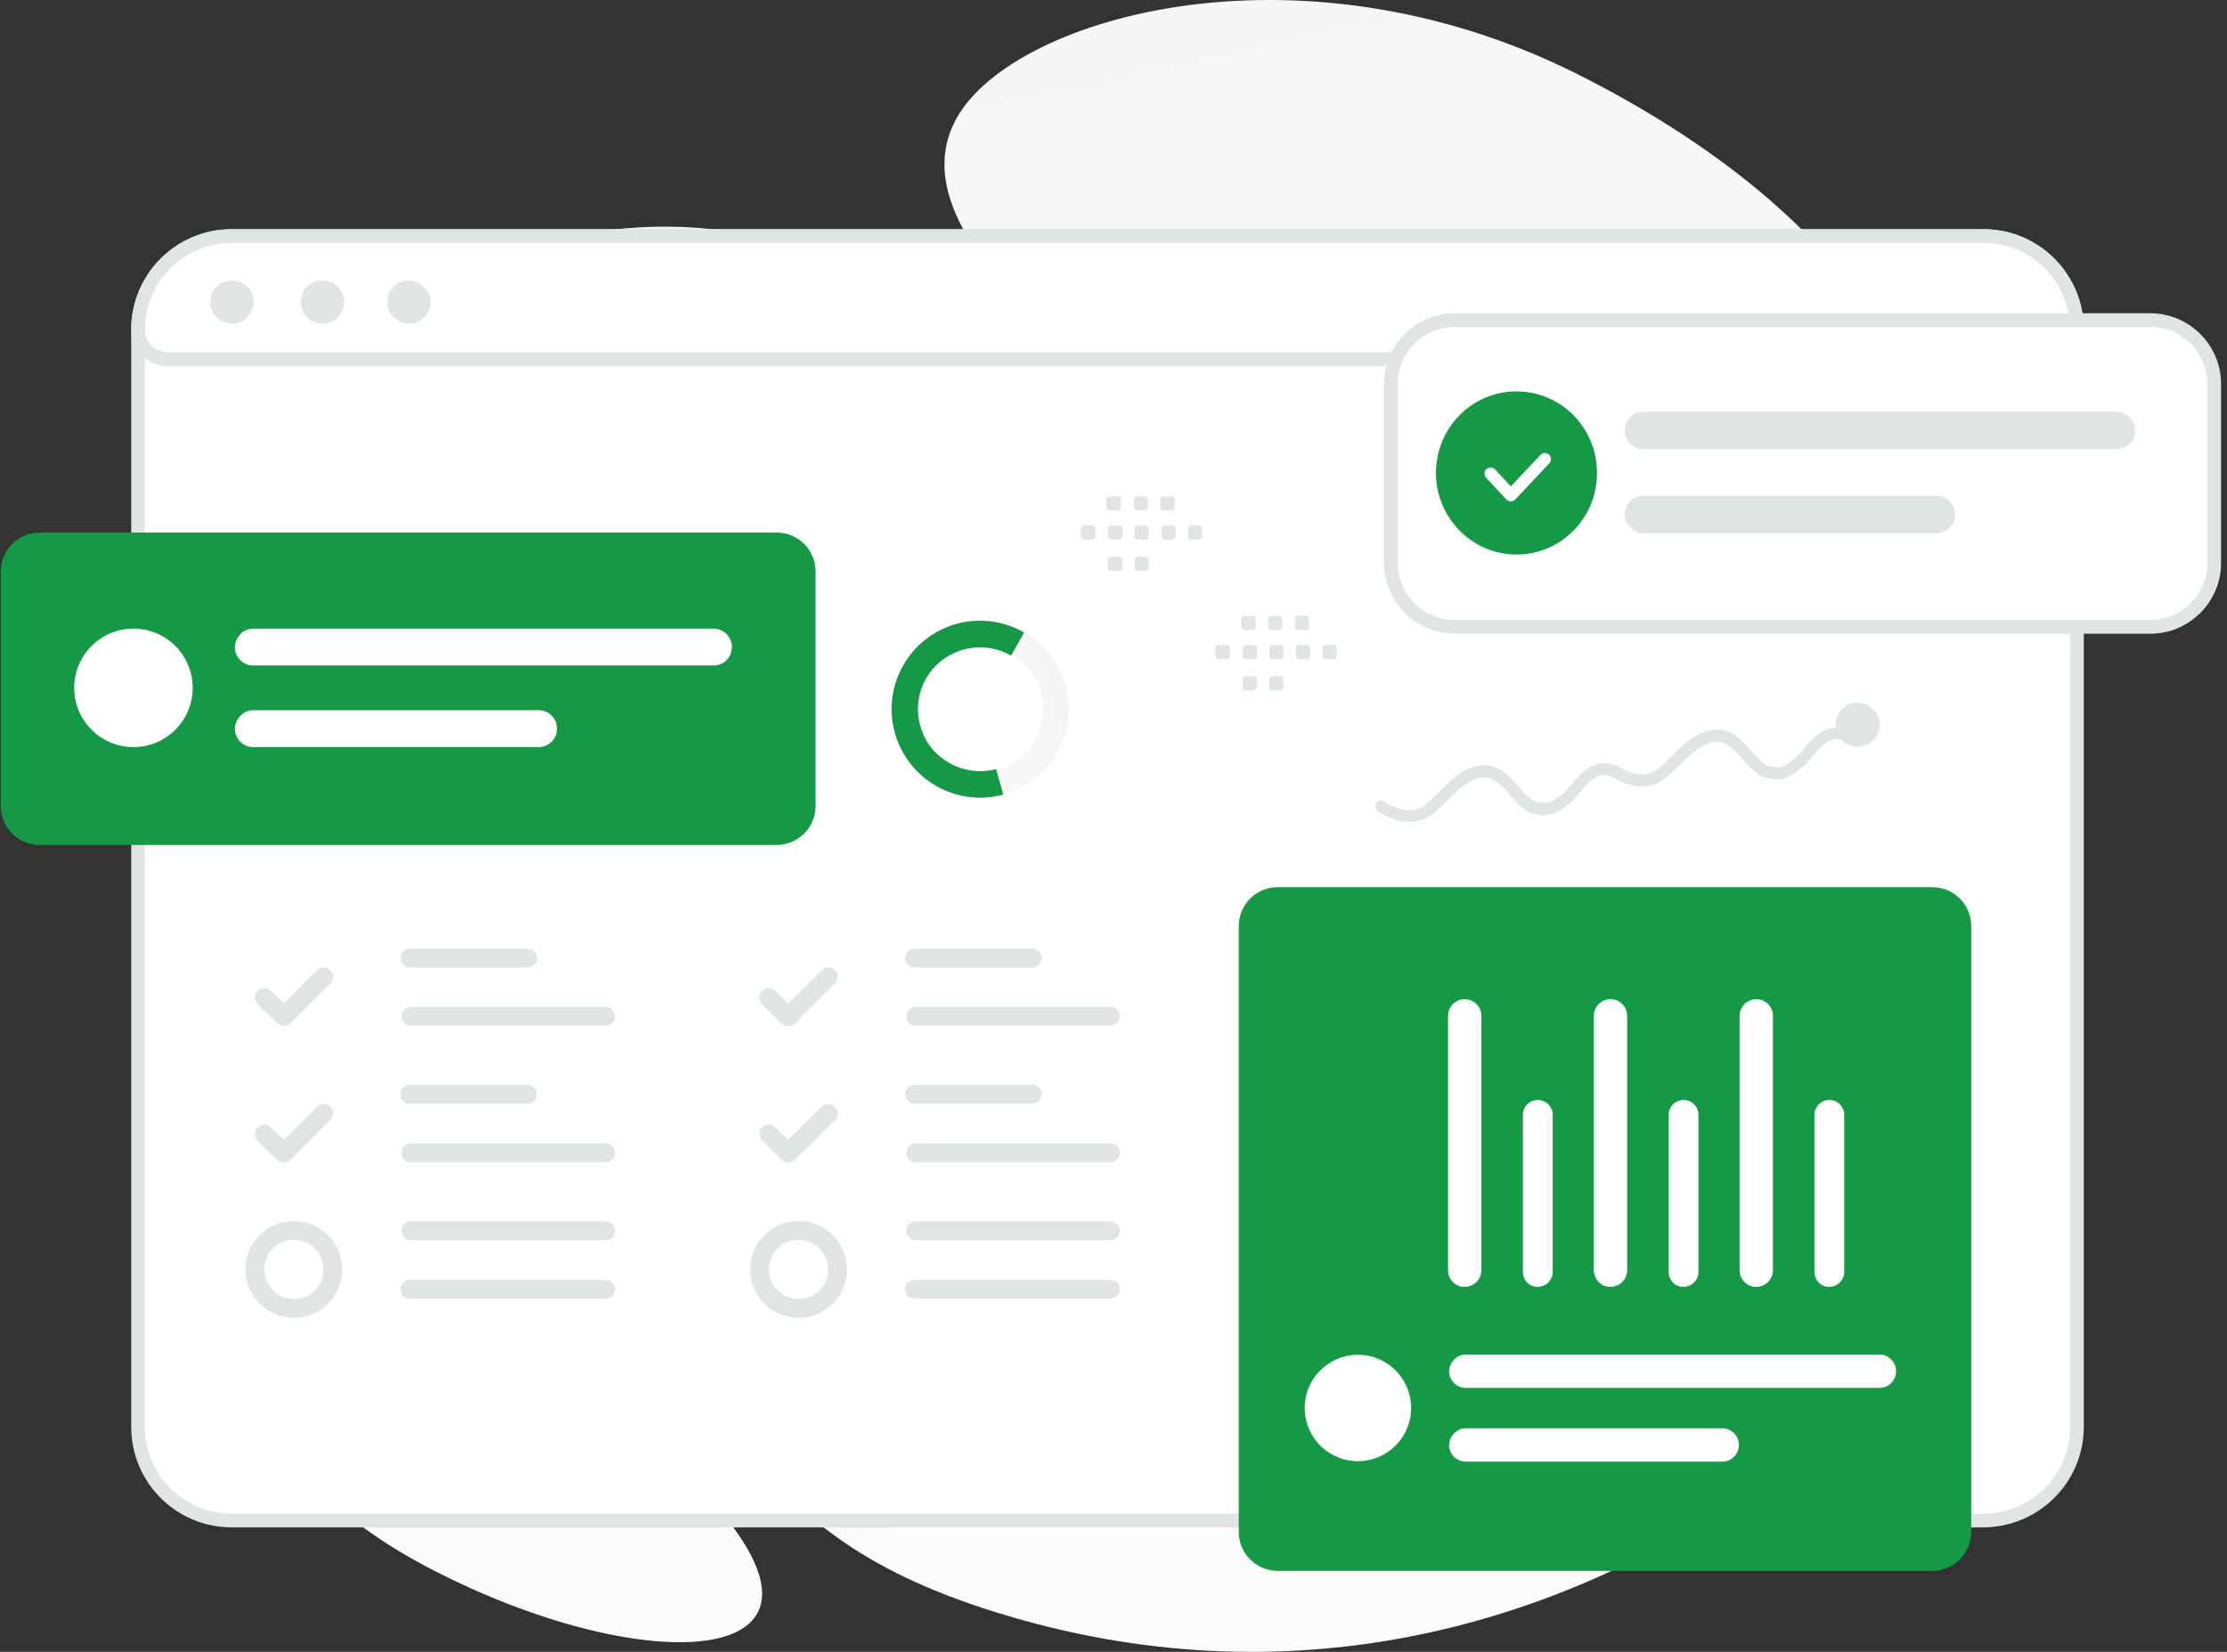 <svg width="186" height="138" viewBox="0 0 186 138" fill="none" xmlns="http://www.w3.org/2000/svg">
<rect x="0" y="0" width="186" height="138" fill="#333333" stroke="none"/>
<g id="Group 185">
<path id="Vector" d="M170.802 88.276C171.898 108.629 132.14 149.988 83.109 134.671C60.296 127.561 62.252 115.74 44.891 100.156C34.551 90.883 19.709 83.862 15.591 70.353C12.036 58.709 14.198 46.178 20.39 38.03C34.285 19.721 62.37 7.16 90.041 36.045C117.742 64.901 167.958 35.838 170.802 88.276Z" fill="url(#paint0_linear_823_3881)"/>
<path id="Vector_2" d="M159.9 43.452C156.019 50.355 147.545 51.303 133.977 49.999C123.756 49.022 114.453 48.251 104.262 42.682C97.122 38.801 91.463 33.527 87.345 28.402C82.872 22.862 76.621 16.522 79.702 10.241C83.909 1.62 108.232 -5.668 131.844 6.241C157.796 19.307 163.692 36.697 159.9 43.452Z" fill="url(#paint1_linear_823_3881)"/>
<path id="Vector_3" d="M61.452 127.886C52.446 115.266 43.202 101.875 31.115 95.268C18.642 88.454 16.361 92.661 15.502 99.327C14.643 105.993 18.494 121.813 35.499 130.819C52.505 139.826 69.895 139.678 61.452 127.886Z" fill="url(#paint2_linear_823_3881)"/>
<path id="Vector_4" d="M165.617 127.027H19.353C15.028 127.027 11.532 123.531 11.532 119.206V27.543C11.532 23.217 15.028 19.721 19.353 19.721H165.647C169.972 19.721 173.468 23.217 173.468 27.543V119.206C173.468 123.531 169.943 127.027 165.617 127.027Z" fill="white" stroke="#E1E4E5" stroke-width="1.144"/>
<path id="Vector_5" d="M173.468 27.543C173.468 28.905 172.372 30.002 171.009 30.002H13.991C12.628 30.002 11.532 28.905 11.532 27.543C11.532 23.217 15.028 19.721 19.353 19.721H165.647C169.943 19.692 173.468 23.217 173.468 27.543Z" fill="white" stroke="#E1E4E5" stroke-width="1.144"/>
<path id="Vector_6" d="M19.353 27.039C20.36 27.039 21.16 26.239 21.19 25.262C21.22 24.284 20.39 23.454 19.412 23.425C19.383 23.425 19.383 23.425 19.353 23.425C18.346 23.425 17.546 24.254 17.576 25.262C17.576 26.239 18.375 27.009 19.353 27.039ZM26.908 27.039C27.915 27.039 28.715 26.239 28.745 25.262C28.774 24.284 27.945 23.454 26.967 23.425C26.937 23.425 26.937 23.425 26.908 23.425C25.9 23.425 25.101 24.254 25.13 25.262C25.13 26.239 25.9 27.009 26.908 27.039ZM34.136 27.039C35.144 27.039 35.944 26.239 35.973 25.262C36.003 24.284 35.173 23.454 34.196 23.425C34.166 23.425 34.166 23.425 34.136 23.425C33.129 23.425 32.329 24.254 32.359 25.262C32.359 26.239 33.159 27.009 34.136 27.039Z" fill="#E1E4E5"/>
<path id="Vector_7" d="M3.325 44.489H64.859C66.666 44.489 68.118 45.941 68.118 47.748V67.331C68.118 69.138 66.666 70.589 64.859 70.589H3.325C1.518 70.589 0.066 69.138 0.066 67.331V47.748C0.066 45.941 1.518 44.489 3.325 44.489Z" fill="#159947"/>
<path id="Vector_8" d="M21.16 52.517H59.586C60.445 52.517 61.126 53.199 61.126 54.058C61.126 54.917 60.445 55.599 59.586 55.599H21.16C20.301 55.599 19.62 54.917 19.62 54.058C19.649 53.199 20.331 52.517 21.16 52.517Z" fill="white"/>
<path id="Vector_9" d="M21.16 59.331H44.98C45.839 59.331 46.52 60.013 46.52 60.872C46.52 61.731 45.839 62.413 44.98 62.413H21.16C20.301 62.413 19.62 61.731 19.62 60.872C19.649 60.043 20.331 59.331 21.16 59.331Z" fill="white"/>
<path id="Vector_10" d="M11.146 62.413C13.879 62.413 16.094 60.197 16.094 57.465C16.094 54.733 13.879 52.517 11.146 52.517C8.414 52.517 6.199 54.733 6.199 57.465C6.199 60.197 8.414 62.413 11.146 62.413Z" fill="white"/>
<path id="Vector_11" d="M106.72 74.115H161.381C163.188 74.115 164.639 75.567 164.639 77.374V127.975C164.639 129.782 163.188 131.234 161.381 131.234H106.72C104.913 131.234 103.461 129.782 103.461 127.975V77.374C103.461 75.567 104.913 74.115 106.72 74.115Z" fill="#159947"/>
<path id="Vector_12" d="M122.422 113.162H156.966C157.737 113.162 158.359 113.784 158.359 114.555C158.359 115.325 157.737 115.947 156.966 115.947H122.422C121.652 115.947 121.03 115.325 121.03 114.555C121.059 113.784 121.682 113.162 122.422 113.162Z" fill="white"/>
<path id="Vector_13" d="M120.941 106.111V84.869C120.941 84.099 121.563 83.477 122.334 83.477C123.104 83.477 123.726 84.099 123.726 84.869V106.111C123.726 106.881 123.104 107.504 122.334 107.504C121.563 107.533 120.941 106.881 120.941 106.111Z" fill="white"/>
<path id="Vector_14" d="M133.117 106.111V84.869C133.117 84.099 133.74 83.477 134.51 83.477C135.28 83.477 135.902 84.099 135.902 84.869V106.111C135.902 106.881 135.28 107.504 134.51 107.504C133.74 107.533 133.117 106.881 133.117 106.111Z" fill="white"/>
<path id="Vector_15" d="M145.294 106.111V84.869C145.294 84.099 145.916 83.477 146.686 83.477C147.456 83.477 148.079 84.099 148.079 84.869V106.111C148.079 106.881 147.456 107.504 146.686 107.504C145.916 107.533 145.294 106.881 145.294 106.111Z" fill="white"/>
<path id="Vector_16" d="M122.422 119.324H143.842C144.612 119.324 145.234 119.947 145.234 120.717C145.234 121.487 144.612 122.109 143.842 122.109H122.422C121.652 122.109 121.03 121.487 121.03 120.717C121.059 119.947 121.682 119.324 122.422 119.324Z" fill="white"/>
<path id="Vector_17" d="M127.192 106.259V93.135C127.192 92.454 127.755 91.891 128.436 91.891C129.118 91.891 129.681 92.454 129.681 93.135V106.259C129.681 106.941 129.118 107.504 128.436 107.504C127.755 107.533 127.192 106.97 127.192 106.259Z" fill="white"/>
<path id="Vector_18" d="M139.369 106.259V93.135C139.369 92.454 139.932 91.891 140.613 91.891C141.294 91.891 141.857 92.454 141.857 93.135V106.259C141.857 106.941 141.294 107.504 140.613 107.504C139.932 107.533 139.369 106.97 139.369 106.259Z" fill="white"/>
<path id="Vector_19" d="M151.545 106.259V93.135C151.545 92.454 152.108 91.891 152.789 91.891C153.47 91.891 154.033 92.454 154.033 93.135V106.259C154.033 106.941 153.47 107.504 152.789 107.504C152.108 107.533 151.545 106.97 151.545 106.259Z" fill="white"/>
<path id="Vector_20" d="M117.801 118.338C118.194 115.916 116.549 113.633 114.126 113.24C111.703 112.846 109.421 114.492 109.027 116.914C108.634 119.337 110.279 121.62 112.702 122.013C115.125 122.406 117.407 120.761 117.801 118.338Z" fill="white"/>
<path id="Vector_21" d="M121.504 26.743H179.601C182.534 26.743 184.933 29.142 184.933 32.075V47.037C184.933 49.97 182.534 52.369 179.601 52.369H121.504C118.571 52.369 116.171 49.97 116.171 47.037V32.075C116.171 29.113 118.571 26.743 121.504 26.743Z" fill="white" stroke="#E1E4E5" stroke-width="1.144"/>
<path id="Vector_22" d="M137.265 34.386H176.757C177.616 34.386 178.327 35.097 178.327 35.956C178.327 36.816 177.616 37.527 176.757 37.527H137.265C136.406 37.527 135.695 36.816 135.695 35.956C135.695 35.068 136.406 34.386 137.265 34.386Z" fill="#E1E4E5"/>
<path id="Vector_23" d="M137.265 41.408H161.736C162.595 41.408 163.306 42.119 163.306 42.978C163.306 43.837 162.595 44.548 161.736 44.548H137.265C136.406 44.548 135.695 43.837 135.695 42.978C135.695 42.119 136.406 41.408 137.265 41.408Z" fill="#E1E4E5"/>
<path id="Vector_24" fill-rule="evenodd" clip-rule="evenodd" d="M126.659 46.326C122.956 46.326 119.934 43.274 119.934 39.512C119.934 35.749 122.926 32.698 126.659 32.698C130.392 32.698 133.384 35.749 133.384 39.512C133.384 43.274 130.392 46.326 126.659 46.326Z" fill="#159947"/>
<path id="Vector_25" d="M129.029 38.356L126.185 41.378L124.496 39.571" stroke="white" stroke-width="1.02" stroke-linecap="round" stroke-linejoin="round"/>
<path id="Vector_26" d="M116.29 68.397C115.786 68.219 115.342 67.953 115.075 67.775C114.868 67.627 114.808 67.331 114.957 67.094C114.957 67.064 114.986 67.064 114.986 67.034C115.134 66.857 115.431 66.827 115.608 66.945C115.845 67.123 116.201 67.331 116.645 67.479L116.705 67.508C117.712 67.864 118.571 67.716 119.252 67.064C119.637 66.708 119.963 66.383 120.26 66.086C121.563 64.812 122.304 64.131 123.696 63.953C125.118 63.776 126.037 64.812 126.866 65.76C127.459 66.412 128.022 67.064 128.585 67.034H128.703L128.792 67.064C128.881 67.094 129.859 67.271 131.221 65.553C132.08 64.457 132.91 63.864 133.71 63.776C134.243 63.687 134.717 63.835 135.102 64.042C135.339 64.161 135.428 64.457 135.31 64.694C135.31 64.724 135.28 64.724 135.28 64.753C135.132 64.96 134.865 65.02 134.658 64.901C134.065 64.605 133.266 64.516 131.962 66.175C130.273 68.279 128.94 68.16 128.525 68.042C127.548 68.042 126.837 67.242 126.126 66.442C125.415 65.612 124.704 64.842 123.815 64.96C122.748 65.109 122.185 65.642 120.941 66.827C120.586 67.153 120.26 67.479 119.904 67.805C118.897 68.693 117.682 68.901 116.29 68.397Z" fill="#E1E4E5"/>
<path id="Vector_27" d="M135.725 65.435C135.221 65.257 134.776 64.99 134.51 64.783C134.302 64.635 134.243 64.338 134.391 64.101C134.391 64.072 134.421 64.072 134.421 64.042C134.569 63.864 134.865 63.835 135.043 63.953C135.28 64.131 135.636 64.338 136.08 64.487L136.139 64.516C137.147 64.872 138.006 64.724 138.687 64.072C139.072 63.716 139.398 63.39 139.694 63.094C140.998 61.82 141.739 61.139 143.131 60.961C144.553 60.783 145.472 61.82 146.301 62.768C146.894 63.42 147.456 64.072 148.019 64.042H148.138L148.227 64.072C148.316 64.101 149.293 64.279 150.656 62.561C151.515 61.465 152.345 60.872 153.145 60.783C153.678 60.694 154.152 60.843 154.537 61.05C154.774 61.168 154.863 61.465 154.745 61.702C154.745 61.731 154.715 61.731 154.715 61.761C154.567 61.968 154.3 62.028 154.093 61.909C153.5 61.613 152.7 61.524 151.397 63.183C149.708 65.286 148.375 65.168 147.96 65.049C146.982 65.049 146.271 64.249 145.56 63.45C144.849 62.62 144.138 61.85 143.25 61.968C142.183 62.116 141.62 62.65 140.376 63.835C140.02 64.161 139.694 64.487 139.339 64.812C138.332 65.731 137.117 65.938 135.725 65.435C135.754 65.435 135.754 65.435 135.725 65.435Z" fill="#E1E4E5"/>
<path id="Vector_28" d="M27.026 81.61L23.708 84.928L22.079 83.329M34.225 80.04H44.061M34.314 84.899H50.579M27.026 93.016L23.708 96.335L22.079 94.735M34.225 91.417H44.061M34.314 96.305H50.579M50.579 107.711H34.225M50.579 102.823H34.314" stroke="#E1E4E5" stroke-width="1.572" stroke-linecap="round" stroke-linejoin="round"/>
<path id="Vector_29" d="M24.538 109.311C26.345 109.311 27.797 107.859 27.797 106.052C27.797 104.245 26.345 102.793 24.538 102.793C22.73 102.793 21.279 104.245 21.279 106.052C21.308 107.859 22.76 109.311 24.538 109.311Z" stroke="#E1E4E5" stroke-width="1.572" stroke-linecap="round" stroke-linejoin="round"/>
<path id="Vector_30" d="M69.184 81.61L65.837 84.958L64.207 83.358M76.383 80.04H86.219M76.472 84.899H92.737M69.184 93.016L65.837 96.335L64.207 94.735M76.383 91.417H86.219M76.472 96.305H92.737M92.737 107.711H76.383M92.737 102.823H76.472" stroke="#E1E4E5" stroke-width="1.572" stroke-linecap="round" stroke-linejoin="round"/>
<path id="Vector_31" d="M66.695 109.311C68.503 109.311 69.954 107.859 69.954 106.052C69.954 104.245 68.503 102.793 66.695 102.793C64.888 102.793 63.437 104.245 63.437 106.052C63.437 107.859 64.918 109.311 66.695 109.311Z" stroke="#E1E4E5" stroke-width="1.572" stroke-linecap="round" stroke-linejoin="round"/>
<path id="Vector_32" d="M156.958 60.88C157.142 59.883 156.482 58.925 155.484 58.742C154.486 58.558 153.529 59.218 153.345 60.216C153.162 61.213 153.822 62.171 154.819 62.355C155.817 62.538 156.775 61.878 156.958 60.88Z" fill="#E1E4E5"/>
<path id="Vector_33" fill-rule="evenodd" clip-rule="evenodd" d="M111.372 55.065H110.72C110.572 55.065 110.453 54.947 110.453 54.799V54.147C110.453 53.999 110.572 53.88 110.72 53.88H111.372C111.52 53.88 111.638 53.999 111.638 54.147V54.799C111.668 54.947 111.549 55.065 111.372 55.065ZM109.15 55.065H108.498C108.35 55.065 108.231 54.947 108.231 54.799V54.147C108.231 53.999 108.35 53.88 108.498 53.88H109.15C109.298 53.88 109.416 53.999 109.416 54.147V54.799C109.446 54.947 109.298 55.065 109.15 55.065ZM106.928 55.065H106.276C106.128 55.065 106.009 54.947 106.009 54.799V54.147C106.009 53.999 106.128 53.88 106.276 53.88H106.928C107.076 53.88 107.194 53.999 107.194 54.147V54.799C107.194 54.947 107.076 55.065 106.928 55.065ZM104.706 55.065H104.054C103.906 55.065 103.787 54.947 103.787 54.799V54.147C103.787 53.999 103.906 53.88 104.054 53.88H104.706C104.854 53.88 105.002 53.999 105.002 54.147V54.799C104.972 54.947 104.854 55.065 104.706 55.065ZM102.454 55.065H101.802C101.654 55.065 101.536 54.947 101.506 54.799V54.147C101.506 53.999 101.625 53.88 101.802 53.88H102.454C102.602 53.88 102.721 53.999 102.721 54.147V54.799C102.75 54.947 102.632 55.065 102.454 55.065ZM109.061 52.636H108.409C108.261 52.636 108.142 52.517 108.142 52.369V51.718C108.142 51.569 108.261 51.451 108.409 51.451H109.061C109.209 51.451 109.327 51.569 109.327 51.718V52.369C109.357 52.517 109.239 52.636 109.061 52.636ZM106.839 52.636H106.187C106.039 52.636 105.92 52.517 105.92 52.369V51.718C105.92 51.569 106.039 51.451 106.187 51.451H106.839C106.987 51.451 107.105 51.569 107.105 51.718V52.369C107.135 52.517 106.987 52.636 106.839 52.636ZM104.617 52.636H103.965C103.817 52.636 103.698 52.517 103.669 52.369V51.718C103.669 51.569 103.787 51.451 103.965 51.451H104.617C104.765 51.451 104.884 51.569 104.884 51.718V52.369C104.884 52.517 104.765 52.636 104.617 52.636ZM106.928 57.672H106.276C106.128 57.672 106.009 57.554 106.009 57.406V56.754C106.009 56.606 106.128 56.487 106.276 56.487H106.928C107.076 56.487 107.194 56.606 107.194 56.754V57.406C107.194 57.554 107.076 57.672 106.928 57.672ZM104.706 57.672H104.054C103.906 57.672 103.787 57.554 103.787 57.406V56.754C103.787 56.606 103.906 56.487 104.054 56.487H104.706C104.854 56.487 105.002 56.606 105.002 56.754V57.406C104.972 57.554 104.854 57.672 104.706 57.672ZM100.143 45.081H99.492C99.343 45.081 99.225 44.963 99.225 44.815V44.163C99.225 44.015 99.343 43.896 99.492 43.896H100.143C100.291 43.896 100.41 44.015 100.41 44.163V44.815C100.41 44.963 100.291 45.081 100.143 45.081ZM97.921 45.081H97.27C97.121 45.081 97.003 44.963 97.003 44.815V44.163C97.003 44.015 97.121 43.896 97.27 43.896H97.921C98.07 43.896 98.188 44.015 98.188 44.163V44.815C98.188 44.963 98.07 45.081 97.921 45.081ZM95.67 45.081H95.018C94.87 45.081 94.751 44.963 94.751 44.815V44.163C94.751 44.015 94.87 43.896 95.018 43.896H95.67C95.818 43.896 95.936 44.015 95.936 44.163V44.815C95.966 44.963 95.847 45.081 95.67 45.081ZM93.448 45.081H92.796C92.648 45.081 92.529 44.963 92.529 44.815V44.163C92.529 44.015 92.648 43.896 92.796 43.896H93.448C93.596 43.896 93.744 44.015 93.744 44.163V44.815C93.744 44.963 93.596 45.081 93.448 45.081ZM91.226 45.081H90.574C90.426 45.081 90.308 44.963 90.278 44.815V44.163C90.278 44.015 90.396 43.896 90.574 43.896H91.226C91.374 43.896 91.493 44.015 91.493 44.163V44.815C91.493 44.963 91.374 45.081 91.226 45.081ZM97.832 42.652H97.181C97.033 42.652 96.914 42.533 96.914 42.385V41.734C96.914 41.585 97.033 41.467 97.181 41.467H97.832C97.981 41.467 98.099 41.585 98.099 41.734V42.385C98.099 42.504 97.981 42.652 97.832 42.652ZM95.611 42.652H94.959C94.811 42.652 94.692 42.533 94.692 42.385V41.734C94.692 41.585 94.811 41.467 94.959 41.467H95.611C95.759 41.467 95.877 41.585 95.877 41.734V42.385C95.877 42.504 95.759 42.652 95.611 42.652ZM93.359 42.652H92.707C92.559 42.652 92.441 42.533 92.411 42.385V41.734C92.411 41.585 92.529 41.467 92.707 41.467H93.359C93.507 41.467 93.626 41.585 93.626 41.734V42.385C93.655 42.504 93.537 42.652 93.359 42.652ZM95.67 47.688H95.018C94.87 47.688 94.751 47.57 94.751 47.422V46.77C94.751 46.622 94.87 46.503 95.018 46.503H95.67C95.818 46.503 95.936 46.622 95.936 46.77V47.422C95.966 47.57 95.847 47.688 95.67 47.688ZM93.448 47.688H92.796C92.648 47.688 92.529 47.57 92.529 47.422V46.77C92.529 46.622 92.648 46.503 92.796 46.503H93.448C93.596 46.503 93.744 46.622 93.744 46.77V47.422C93.744 47.57 93.596 47.688 93.448 47.688Z" fill="#E1E4E5"/>
<path id="Vector_34" d="M81.864 66.649C85.955 66.649 89.271 63.333 89.271 59.243C89.271 55.152 85.955 51.836 81.864 51.836C77.773 51.836 74.457 55.152 74.457 59.243C74.457 63.333 77.773 66.649 81.864 66.649Z" fill="url(#paint3_linear_823_3881)"/>
<path id="Vector_35" d="M81.864 64.516C84.776 64.516 87.138 62.155 87.138 59.243C87.138 56.33 84.776 53.969 81.864 53.969C78.952 53.969 76.591 56.33 76.591 59.243C76.591 62.155 78.952 64.516 81.864 64.516Z" fill="white"/>
<path id="Vector_36" d="M83.79 66.382C79.85 67.449 75.791 65.109 74.724 61.168C73.658 57.228 75.998 53.169 79.939 52.103C81.835 51.599 83.849 51.866 85.538 52.843L84.442 54.769C82.931 53.91 81.124 53.851 79.553 54.621C76.976 55.895 75.939 58.976 77.213 61.553C77.509 62.176 77.924 62.709 78.457 63.153C79.761 64.279 81.538 64.694 83.197 64.249L83.79 66.382Z" fill="#159947"/>
</g>
<defs>
<linearGradient id="paint0_linear_823_3881" x1="122.652" y1="210.363" x2="48.259" y2="-125.272" gradientUnits="userSpaceOnUse">
<stop stop-color="white"/>
<stop offset="1" stop-color="#EEEEEE"/>
</linearGradient>
<linearGradient id="paint1_linear_823_3881" x1="133.764" y1="88.213" x2="99.284" y2="-66.724" gradientUnits="userSpaceOnUse">
<stop stop-color="white"/>
<stop offset="1" stop-color="#EEEEEE"/>
</linearGradient>
<linearGradient id="paint2_linear_823_3881" x1="50.615" y1="169.44" x2="21.047" y2="32.704" gradientUnits="userSpaceOnUse">
<stop stop-color="white"/>
<stop offset="1" stop-color="#EEEEEE"/>
</linearGradient>
<linearGradient id="paint3_linear_823_3881" x1="66.761" y1="63.468" x2="104.467" y2="52.893" gradientUnits="userSpaceOnUse">
<stop stop-color="white"/>
<stop offset="1" stop-color="#EEEEEE"/>
</linearGradient>
</defs>
</svg>
